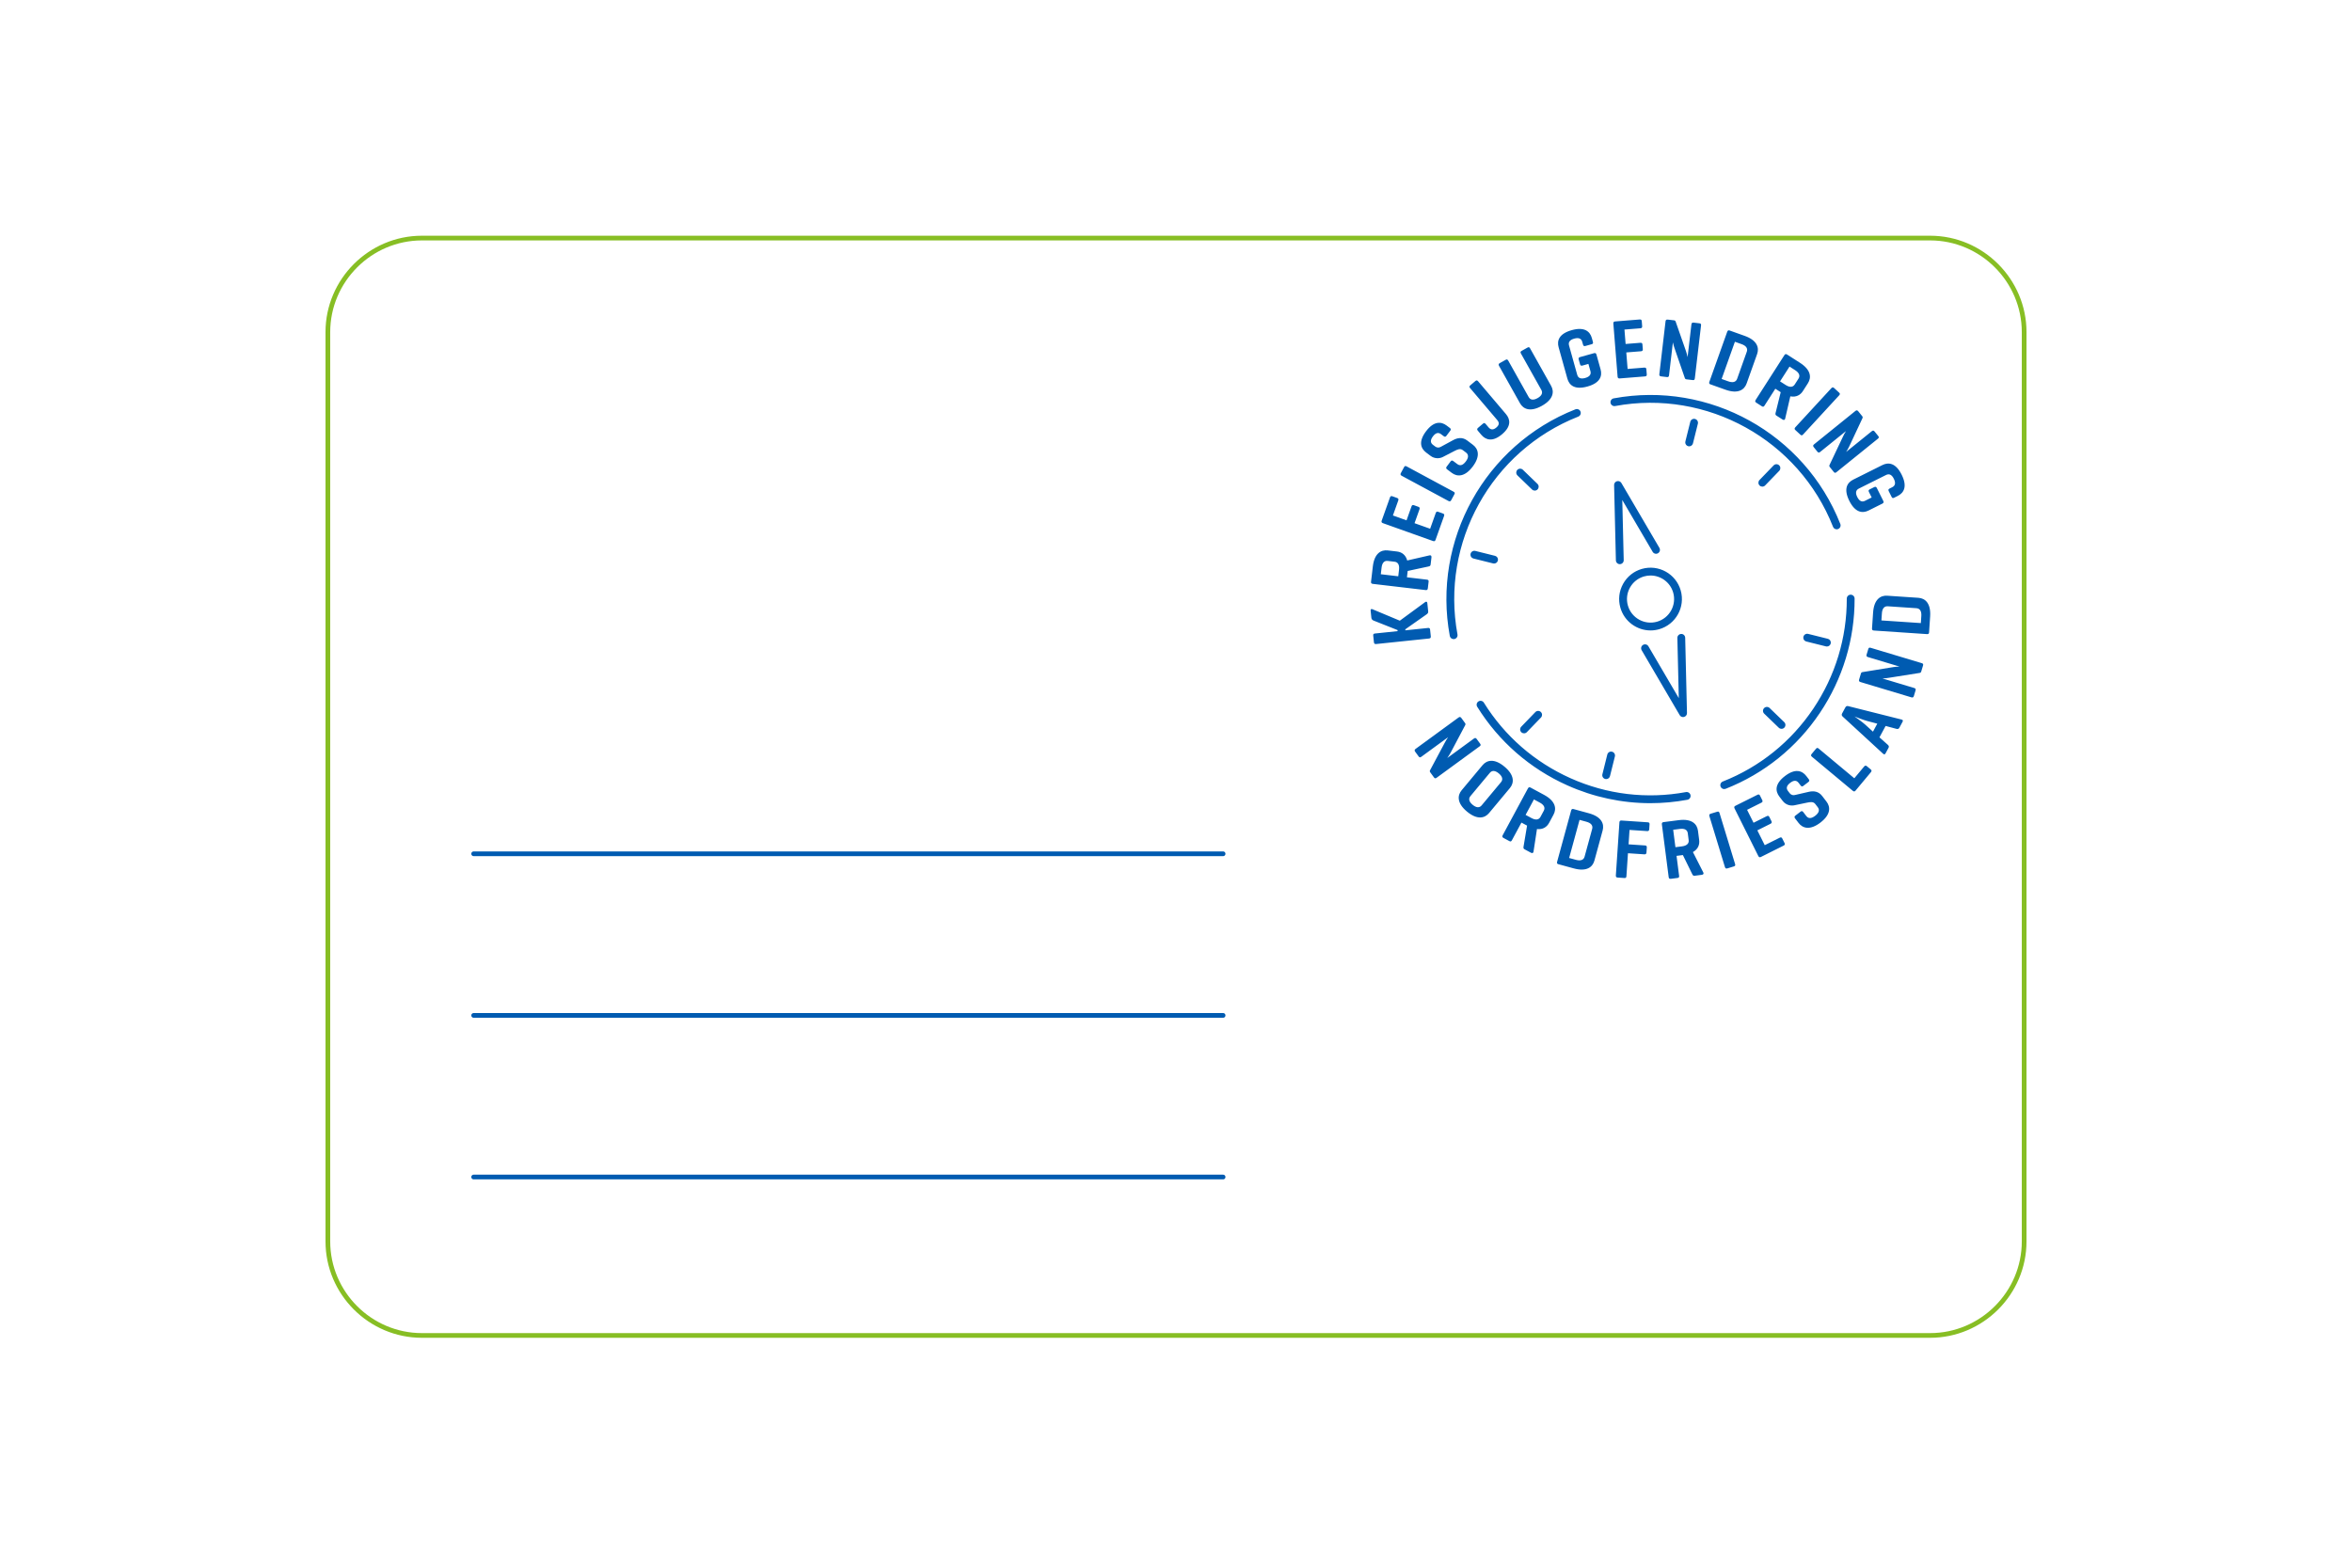 <?xml version="1.0" encoding="UTF-8"?>
<svg xmlns="http://www.w3.org/2000/svg" xmlns:xlink="http://www.w3.org/1999/xlink" version="1.1" id="Ebene_1" x="0px" y="0px" viewBox="0 0 3000 2000" style="enable-background:new 0 0 3000 2000;" xml:space="preserve">
<style type="text/css">
	.st0{fill:none;stroke:#87be24;stroke-width:6;stroke-linecap:round;stroke-linejoin:round;stroke-miterlimit:10;}
	.st1{fill:none;stroke:#FFFFFF;stroke-width:6;stroke-linecap:round;stroke-linejoin:round;stroke-miterlimit:10;}
	.st2{fill:none;stroke:#005bb1;stroke-width:6;stroke-linecap:round;stroke-linejoin:round;}
	.st3{fill:none;stroke:#005bb1;stroke-width:6;stroke-linecap:round;stroke-linejoin:round;}
	.st4{fill:#005bb1;}
</style>
<g>
	<path class="st0" d="M2581.818,1583.719c0,66-54,120-120,120H538.182c-66,0-120-54-120-120v-1160c0-66,54-120,120-120   h1923.636c66,0,120,54,120,120V1583.719z"></path>
</g>
<path class="st4" d="M2142.464,912.334c0.912,1.556,2.566,2.467,4.304,2.467  c0.453,0,0.911-0.061,1.364-0.19c2.188-0.621,3.677-2.643,3.623-4.918l-2.281-96.036  c-0.064-2.755-2.334-5.032-5.105-4.867c-2.755,0.063-4.935,2.351-4.869,5.105  l1.823,76.754l-38.75-66.142c-1.391-2.377-4.447-3.179-6.826-1.783  c-2.376,1.393-3.175,4.448-1.782,6.825L2142.464,912.334z M2060.084,518.016  c117.298-21.68,234.197,43.127,277.974,154.081  c0.774,1.962,2.652,3.159,4.642,3.159c0.609,0,1.228-0.112,1.829-0.35  c2.562-1.011,3.819-3.908,2.809-6.47  c-45.524-115.383-167.1-182.767-289.066-160.232c-2.71,0.501-4.5,3.103-4,5.812  C2054.774,516.725,2057.379,518.504,2060.084,518.016z M2015.924,525.014  c-1.011-2.564-3.914-3.824-6.47-2.81  c-115.383,45.521-182.77,167.09-160.233,289.064  c0.445,2.404,2.542,4.082,4.9,4.082c0.301,0,0.606-0.027,0.912-0.083  c2.71-0.502,4.5-3.103,4-5.812c-21.673-117.293,43.128-234.197,154.082-277.972  C2015.678,530.474,2016.935,527.576,2015.924,525.014z M2154.557,569.411  c2.236,0,4.271-1.515,4.836-3.783l6.262-25.115  c0.102-0.407,0.15-0.815,0.15-1.217c-0.002-2.234-1.516-4.265-3.782-4.83  c-2.677-0.673-5.382,0.96-6.047,3.633l-6.262,25.115  c-0.102,0.407-0.15,0.815-0.15,1.217c0.002,2.234,1.516,4.265,3.783,4.83  C2153.752,569.362,2154.157,569.411,2154.557,569.411z M1957.595,625.887  c1.306,0,2.61-0.51,3.589-1.524c0.934-0.967,1.399-2.215,1.399-3.462  c0-1.307-0.509-2.611-1.524-3.591l-18.62-17.979  c-1.983-1.911-5.138-1.86-7.054,0.124c-0.934,0.967-1.399,2.215-1.399,3.462  c0,1.307,0.509,2.611,1.524,3.591l18.62,17.979  C1955.098,625.422,1956.346,625.887,1957.595,625.887z M1943.936,935.556  c1.306,0,2.61-0.509,3.588-1.522l17.979-18.619  c0.935-0.969,1.401-2.216,1.401-3.464c0-1.306-0.509-2.611-1.524-3.59  c-1.981-1.917-5.142-1.861-7.052,0.122l-17.979,18.619  c-0.935,0.97-1.401,2.217-1.401,3.464c0,1.306,0.509,2.611,1.524,3.59  C1941.44,935.091,1942.688,935.556,1943.936,935.556z M2114.812,705.797  c2.376-1.392,3.175-4.449,1.782-6.826l-48.499-82.782  c-1.15-1.96-3.473-2.898-5.668-2.276c-2.187,0.621-3.677,2.644-3.623,4.917  l2.281,96.034c0.065,2.715,2.285,4.87,4.985,4.87c0.04,0,0.08,0,0.12-0.001  c2.755-0.066,4.935-2.352,4.869-5.105l-1.823-76.755l38.75,66.142  C2109.378,706.391,2112.432,707.189,2114.812,705.797z M1881.792,702.847  c-2.681-0.673-5.382,0.96-6.047,3.633c-0.102,0.407-0.15,0.815-0.15,1.217  c0.002,2.234,1.516,4.265,3.782,4.83l25.115,6.262  c0.406,0.101,0.811,0.15,1.211,0.15c2.236,0,4.271-1.515,4.836-3.783  c0.102-0.407,0.15-0.815,0.15-1.217c-0.002-2.234-1.516-4.265-3.783-4.83  L1881.792,702.847z M2194.633,1003.515c0.773,1.961,2.653,3.159,4.641,3.159  c0.609,0,1.229-0.115,1.829-0.351c49.091-19.369,90.628-52.823,120.124-96.749  c29.156-43.419,44.489-93.873,44.343-145.911c-0.007-2.75-2.239-4.974-4.989-4.974  h-0.015c-2.755,0.007-4.981,2.247-4.974,5.003  c0.141,50.038-14.604,98.56-42.647,140.321  c-28.364,42.238-68.304,74.406-115.503,93.03  C2194.879,998.054,2193.622,1000.953,2194.633,1003.515z M2156.285,1014.51  c-0.5-2.711-3.116-4.494-5.812-3.999c-49.894,9.217-100.812,3.103-147.248-17.686  c-45.909-20.555-84.129-53.89-110.528-96.398c-1.457-2.343-4.531-3.064-6.87-1.608  c-2.34,1.454-3.059,4.531-1.606,6.869c27.454,44.208,67.195,78.871,114.928,100.242  c33.679,15.079,69.623,22.735,105.898,22.735c15.736,0,31.538-1.442,47.239-4.343  C2154.995,1019.82,2156.785,1017.218,2156.285,1014.51z M2047.498,993.799  c0.406,0.102,0.811,0.149,1.211,0.149c2.236,0,4.271-1.515,4.836-3.783  l6.26-25.115c0.667-2.672-0.96-5.38-3.633-6.045  c-2.679-0.68-5.382,0.96-6.047,3.634l-6.26,25.115  C2043.198,990.425,2044.825,993.134,2047.498,993.799z M2250.124,903.39  c-1.915,1.983-1.86,5.139,0.123,7.054l18.617,17.98  c0.968,0.935,2.216,1.401,3.465,1.401c1.306,0,2.61-0.509,3.588-1.522  c1.915-1.983,1.86-5.139-0.123-7.054l-18.617-17.98  C2255.194,901.353,2252.036,901.405,2250.124,903.39z M2262.264,593.749l-17.979,18.619  c-0.935,0.967-1.401,2.215-1.401,3.462c0,1.307,0.509,2.611,1.524,3.59  c0.968,0.935,2.217,1.401,3.465,1.401c1.305,0,2.61-0.51,3.588-1.524  l17.979-18.619c0.935-0.967,1.4-2.215,1.4-3.462  c0-1.307-0.509-2.611-1.523-3.59C2267.336,591.711,2264.175,591.765,2262.264,593.749z   M2329.026,824.638c0.407,0.102,0.811,0.149,1.213,0.149  c2.236,0,4.27-1.513,4.835-3.783c0.102-0.407,0.151-0.814,0.149-1.216  c-0.003-2.234-1.515-4.265-3.78-4.83l-25.115-6.262  c-2.676-0.68-5.38,0.96-6.047,3.632c-0.102,0.409-0.15,0.816-0.15,1.218  c0.002,2.234,1.516,4.265,3.783,4.83L2329.026,824.638z M2105.297,804.292  c3.643,0,7.344-0.502,11.016-1.554c21.214-6.084,33.524-28.293,27.441-49.507  c-6.082-21.215-28.291-33.533-49.506-27.443  c-10.276,2.946-18.792,9.718-23.974,19.069c-5.183,9.351-6.415,20.16-3.467,30.438  C2071.836,792.837,2087.892,804.292,2105.297,804.292z M2079,749.693  c3.89-7.02,10.282-12.103,17.998-14.316c2.757-0.79,5.535-1.167,8.27-1.167  c13.065,0,25.121,8.601,28.897,21.771c4.566,15.926-4.675,32.598-20.601,37.165  c-15.922,4.569-32.6-4.677-37.167-20.601  C2074.184,764.829,2075.109,756.713,2079,749.693z M2240.076,513.687l7.223,4.631  c1.536,0.984,2.392,0.64,3.377-0.893l13.772-21.492l6.864,4.399l-6.461,26.178  c-0.417,1.643-0.484,2.746,0.959,3.671l7.766,4.976  c1.535,0.984,2.958,0.75,3.374-0.892l6.625-28.62  c7.613,1.439,12.88-1.81,16.004-6.686l6.425-10.024  c4.628-7.222,4.127-16.972-10.141-26.116l-16.434-10.531  c-1.444-0.927-2.481-0.7-3.466,0.835l-36.576,57.065  C2238.406,511.725,2238.631,512.763,2240.076,513.687z M2282.564,467.672l7.223,4.631  c4.965,3.182,6.64,6.931,4.211,10.723l-4.805,7.493  c-2.374,3.703-6.536,3.838-11.501,0.654l-7.223-4.631L2282.564,467.672z   M2313.465,570.487l4.718,5.84c1.078,1.333,2.067,1.364,3.485,0.218l32.87-26.556  c-1.546,2.353-2.99,5.172-4.185,7.793l-16.715,35.289  c-0.497,1.09-0.492,1.776,0.382,2.861l4.987,6.172  c1.147,1.42,2.067,1.364,3.486,0.22l52.726-42.597  c1.418-1.146,1.666-2.034,0.52-3.452l-4.718-5.84  c-1.078-1.336-2.133-1.448-3.553-0.302l-32.702,26.419  c1.28-1.999,2.859-4.652,3.853-6.834l16.964-36.177  c0.412-1.024,0.41-1.711-0.331-2.629l-5.055-6.257  c-1.146-1.418-2.201-1.53-3.621-0.384l-52.726,42.594  C2312.431,568.012,2312.318,569.067,2313.465,570.487z M2290.022,548.672l6.389,5.887  c1.34,1.235,2.243,1.046,3.481-0.295l45.925-49.853  c1.235-1.34,1.349-2.255,0.008-3.492l-6.389-5.885  c-1.262-1.164-2.324-1.119-3.559,0.221l-45.925,49.853  C2288.718,546.449,2288.76,547.509,2290.022,548.672z M2358.821,638.973  c7.57,15.159,16.922,16.123,24.599,12.292l17.654-8.817  c1.536-0.768,1.825-1.87,1.058-3.404l-8.241-16.506  c-0.767-1.534-1.774-1.871-3.308-1.104l-5.661,2.827  c-1.537,0.765-1.874,1.772-1.106,3.309l3.546,7.099l-8.636,4.313  c-3.839,1.915-7.196,0.234-9.781-4.946c-2.588-5.181-1.866-8.78,2.068-10.743  l34.733-17.344c3.936-1.964,7.244-0.38,9.83,4.802  c2.636,5.277,1.914,8.875-2.019,10.838l-3.262,1.628  c-1.632,0.816-2.016,1.728-1.201,3.357l3.688,7.388  c0.816,1.632,1.726,1.776,3.359,0.962l4.51-2.253  c7.676-3.833,12.523-11.886,4.953-27.048  c-7.617-15.255-16.922-16.123-24.598-12.29l-37.228,18.589  C2356.101,615.757,2351.203,623.716,2358.821,638.973z M2063.252,480.419  c0.145,1.819,0.954,2.505,2.665,2.37l32.179-2.572  c1.819-0.145,2.515-0.846,2.371-2.662l-0.514-6.415  c-0.138-1.712-0.935-2.293-2.754-2.148l-21.168,1.69l-1.682-21.061l18.71-1.494  c1.816-0.145,2.506-0.952,2.368-2.664l-0.476-5.987  c-0.137-1.709-0.938-2.292-2.754-2.148l-18.709,1.496l-1.469-18.39l20.313-1.621  c1.709-0.137,2.399-0.945,2.262-2.654l-0.511-6.415  c-0.138-1.712-0.937-2.292-2.648-2.157l-31.324,2.503  c-1.709,0.137-2.399,0.945-2.254,2.764L2063.252,480.419z M2181.468,490.27  l19.396,6.916c15.959,5.691,24.081,0.16,26.963-7.921l13.398-37.581  c2.883-8.081,0.091-17.501-15.869-23.192l-19.093-6.809  c-1.615-0.575-2.575-0.12-3.188,1.596l-22.764,63.844  C2179.735,488.743,2180.052,489.766,2181.468,490.27z M2212.886,436.002l8.587,3.062  c5.659,2.018,8.098,5.392,6.585,9.635l-12.319,34.549  c-1.513,4.243-5.537,5.311-11.193,3.295l-8.587-3.062L2212.886,436.002z   M2118.767,480.17l7.456,0.874c1.705,0.199,2.431-0.471,2.644-2.281l4.917-41.97  c0.541,2.764,1.484,5.789,2.462,8.495l12.735,36.911  c0.409,1.128,0.892,1.618,2.274,1.779l7.883,0.923  c1.812,0.212,2.431-0.471,2.644-2.281l7.888-67.321  c0.213-1.81-0.232-2.619-2.044-2.831l-7.456-0.874  c-1.702-0.199-2.536,0.46-2.748,2.27l-4.895,41.756  c-0.482-2.324-1.21-5.325-2.025-7.58l-13.182-37.72  c-0.42-1.021-0.903-1.511-2.073-1.647l-7.99-0.937  c-1.81-0.213-2.643,0.447-2.856,2.256l-7.888,67.321  C2116.298,479.126,2116.954,479.958,2118.767,480.17z M2451.081,845.976l-64.914-19.51  c-1.746-0.524-2.618-0.227-3.143,1.519l-2.163,7.19  c-0.494,1.644,0.01,2.579,1.756,3.103l40.263,12.1  c-2.375,0.071-5.456,0.265-7.819,0.675l-39.441,6.4  c-1.076,0.236-1.642,0.627-1.982,1.757l-2.316,7.704  c-0.524,1.746-0.021,2.678,1.726,3.205l64.912,19.511  c1.746,0.524,2.681,0.02,3.206-1.724l2.162-7.192  c0.495-1.642-0.04-2.474-1.786-2.998l-40.467-12.164  c2.814-0.049,5.958-0.45,8.793-0.941l38.566-6.103  c1.182-0.204,1.747-0.594,2.148-1.929l2.283-7.601  C2453.392,847.231,2452.827,846.5,2451.081,845.976z M2159.338,1087.039  c6.757-3.79,8.705-9.665,7.963-15.41l-1.52-11.806  c-1.099-8.51-7.75-15.655-24.556-13.491l-19.36,2.495  c-1.701,0.221-2.35,1.061-2.118,2.867l8.662,67.228  c0.233,1.807,1.073,2.456,2.774,2.238l8.51-1.096  c1.809-0.233,2.246-1.046,2.012-2.855l-3.263-25.315l8.085-1.042l11.878,24.204  c0.736,1.527,1.391,2.416,3.095,2.198l9.146-1.18  c1.81-0.231,2.749-1.325,2.013-2.853L2159.338,1087.039z M2145.528,1079.733  l-8.51,1.099l-2.865-22.233l8.51-1.096c5.85-0.754,9.544,1.041,10.119,5.508  l1.135,8.828C2154.481,1076.2,2151.378,1078.979,2145.528,1079.733z M2273.299,1069.719  c-0.765-1.537-1.723-1.776-3.356-0.963l-19,9.488l-9.437-18.903l16.791-8.385  c1.632-0.816,1.966-1.822,1.201-3.357l-2.684-5.372  c-0.765-1.537-1.724-1.776-3.356-0.963l-16.791,8.385l-8.24-16.503l18.23-9.104  c1.534-0.767,1.871-1.774,1.104-3.308l-2.874-5.759  c-0.767-1.534-1.726-1.775-3.26-1.009l-28.115,14.038  c-1.536,0.768-1.87,1.774-1.057,3.406l30.28,60.643  c0.815,1.629,1.822,1.966,3.357,1.201l28.882-14.423  c1.633-0.813,2.017-1.725,1.201-3.357L2273.299,1069.719z M1999.218,483.1  c2.307,8.264,9.194,14.582,25.619,9.997c16.319-4.557,19.042-13.556,16.735-21.82  l-5.307-19.007c-0.461-1.653-1.489-2.144-3.142-1.683l-17.766,4.959  c-1.653,0.461-2.174,1.386-1.713,3.039l1.701,6.095  c0.461,1.653,1.386,2.174,3.039,1.713l7.644-2.135l2.596,9.297  c1.154,4.132-1.135,7.108-6.713,8.666c-5.578,1.558-8.971,0.167-10.155-4.068  l-10.438-37.396c-1.183-4.235,0.999-7.183,6.578-8.739  c5.681-1.587,9.077-0.197,10.258,4.039l0.981,3.512  c0.491,1.756,1.312,2.307,3.069,1.816l7.954-2.221  c1.757-0.488,2.071-1.356,1.58-3.113l-1.356-4.855  c-2.308-8.264-9.295-14.553-25.617-9.997  c-16.425,4.585-19.042,13.556-16.735,21.82L1999.218,483.1z M2101.711,1049.048  l-33.492-2.251c-1.712-0.116-2.513,0.583-2.635,2.401l-4.546,67.629  c-0.124,1.821,0.574,2.619,2.289,2.735l8.667,0.582  c1.818,0.122,2.405-0.591,2.527-2.408l1.963-29.214l20.975,1.409  c1.712,0.116,2.519-0.689,2.633-2.402l0.426-6.313  c0.122-1.818-0.585-2.51-2.297-2.626l-20.972-1.41l1.238-18.406l22.473,1.511  c1.711,0.114,2.51-0.585,2.626-2.297l0.43-6.418  C2104.13,1049.855,2103.426,1049.164,2101.711,1049.048z M2026.608,1037.53l-19.552-5.343  c-1.656-0.454-2.579,0.073-3.058,1.832l-17.867,65.385  c-0.454,1.656-0.059,2.653,1.39,3.047l19.862,5.428  c16.348,4.466,24.026-1.661,26.289-9.938l10.516-38.485  C2046.448,1051.179,2042.954,1041.997,2026.608,1037.53z M2030.832,1057.474  l-9.67,35.383c-1.188,4.344-5.12,5.716-10.914,4.134l-8.792-2.403l13.286-48.625  l8.795,2.403C2029.331,1049.949,2032.02,1053.129,2030.832,1057.474z M2386.098,981.565  l-4.941-4.12c-1.319-1.098-2.361-0.851-3.46,0.466l-12.499,14.993l-45.391-37.838  c-1.401-1.168-2.321-1.236-3.49,0.163l-5.562,6.673  c-1.098,1.319-1.003,2.376,0.399,3.544l52.064,43.402  c1.316,1.099,2.455,1.071,3.35-0l19.777-23.725  C2387.446,983.804,2387.499,982.733,2386.098,981.565z M2324.142,1015.426  c-4.639-6.036-11.06-6.647-17.137-5.226l-17.583,4.048  c-2.204,0.476-4.631,0.311-6.853-2.581l-1.961-2.549  c-2.678-3.487-1.775-6.888,2.732-10.353c4.591-3.527,8.109-3.527,10.79-0.04  l2.547,3.317c1.047,1.361,1.994,1.714,3.439,0.602l6.548-5.033  c1.446-1.11,1.434-2.183,0.387-3.544l-3.137-4.082  c-5.228-6.802-14.062-10.023-27.242,0.108c-13.265,10.194-12.257,19.428-7.027,26.231  l4.313,5.613c3.725,4.845,9.858,6.491,14.735,5.448l16.2-3.389  c4.087-0.84,8.004-1.55,10.552,1.764l3.137,4.082  c2.745,3.572,1.415,7.298-3.26,10.893c-4.763,3.659-8.622,3.92-11.366,0.348  l-3.791-4.933c-1.176-1.531-2.145-1.733-3.505-0.687l-6.632,5.096  c-1.36,1.047-1.499,2.101-0.321,3.631l4.442,5.781  c5.231,6.803,14.573,9.633,27.923-0.628c13.267-10.198,12.852-19.887,7.624-26.69  L2324.142,1015.426z M2425.367,917.936l-67.806-17.054  c-1.716-0.437-2.928,0.004-3.742,1.517l-4.225,7.836  c-0.815,1.51-0.517,2.766,0.79,3.959l51.473,47.36  c1.307,1.192,2.318,1.126,3.184-0.48l3.816-7.08  c0.815-1.51,0.32-2.629-0.891-3.769l-10.697-9.543l7.837-14.538l13.852,3.688  c1.619,0.387,2.824,0.184,3.69-1.421l4.122-7.648  C2427.581,919.253,2427.083,918.373,2425.367,917.936z M2388.998,933.422l-9.897-8.989  c-3.173-2.93-11.531-8.896-13.644-10.4c1.989,0.828,11.851,4.682,16.137,5.775  l12.9,3.418L2388.998,933.422z M2446.953,762.663l-39.808-2.677  c-8.559-0.576-16.868,4.671-18.003,21.576l-1.362,20.227  c-0.114,1.711,0.585,2.51,2.403,2.632l67.63,4.549  c1.711,0.114,2.611-0.468,2.712-1.969l1.382-20.544  C2463.043,769.549,2455.515,763.239,2446.953,762.663z M2450.663,785.808l-0.612,9.096  l-50.292-3.381l0.612-9.096c0.402-5.992,2.986-9.258,7.481-8.956l36.598,2.461  C2448.942,776.234,2451.067,779.815,2450.663,785.808z M1969.442,1014.039l-17.18-9.261  c-1.513-0.814-2.528-0.51-3.394,1.095l-32.159,59.667  c-0.865,1.605-0.562,2.621,0.949,3.436l7.553,4.072  c1.605,0.863,2.433,0.457,3.298-1.148l12.112-22.469l7.173,3.867l-4.464,26.591  c-0.289,1.671-0.276,2.775,1.234,3.59l8.12,4.376  c1.604,0.863,3.007,0.523,3.296-1.147l4.445-29.038  c7.699,0.859,12.707-2.777,15.453-7.877l5.649-10.478  C1985.598,1031.763,1984.36,1022.079,1969.442,1014.039z M1969.107,1034.327l-4.224,7.836  c-2.087,3.87-6.226,4.32-11.419,1.52l-7.552-4.069l10.636-19.734l7.553,4.072  C1969.291,1026.752,1971.245,1030.362,1969.107,1034.327z M2193.302,1037.349  c-0.531-1.744-1.263-2.305-3.007-1.774l-8.308,2.535  c-1.641,0.502-2.14,1.439-1.609,3.183l19.778,64.832  c0.534,1.744,1.47,2.241,3.112,1.741l8.308-2.535  c1.744-0.531,2.038-1.407,1.507-3.151L2193.302,1037.349z M1787.877,606.973  l59.668,32.161c1.605,0.866,2.623,0.561,3.435-0.951l4.123-7.646  c0.866-1.605,0.46-2.433-1.146-3.299l-59.668-32.161  c-1.604-0.863-2.519-0.749-3.385,0.856l-4.122,7.648  C1785.967,605.092,1786.272,606.11,1787.877,606.973z M1909.73,535.873  c2.776,3.273,2.843,6.17-1.164,9.568c-3.841,3.263-7.098,3.073-9.875-0.196  l-3.609-4.253c-1.179-1.39-2.142-1.698-3.534-0.517l-6.377,5.414  c-1.309,1.11-1.324,2.25-0.145,3.64l4.44,5.232  c5.553,6.542,14.368,9.469,26.469-0.802c12.185-10.341,10.4-19.238,4.847-25.78  l-35.395-41.7c-1.18-1.39-2.156-1.546-3.464-0.434l-6.624,5.62  c-1.308,1.112-1.313,2.099-0.133,3.489L1909.73,535.873z M1819.145,577.392  l5.655,4.258c4.884,3.675,11.233,3.621,15.657,1.312l14.704-7.592  c3.715-1.903,7.3-3.635,10.642-1.119l4.113,3.094  c3.6,2.709,3.315,6.657-0.232,11.369c-3.611,4.798-7.26,6.08-10.858,3.37  l-4.972-3.74c-1.542-1.159-2.528-1.097-3.56,0.273l-5.032,6.684  c-1.031,1.372-0.883,2.422,0.659,3.584l5.829,4.384  c6.856,5.159,16.613,5.392,26.738-8.064c10.061-13.368,7.073-22.596,0.217-27.755  l-7.283-5.483c-6.084-4.579-12.435-3.451-17.91-0.456l-15.866,8.597  c-1.996,1.047-4.378,1.536-7.292-0.657l-2.571-1.935  c-3.513-2.643-3.549-6.162-0.132-10.704c3.484-4.626,6.873-5.565,10.387-2.921  l3.342,2.516c1.372,1.031,2.378,1.119,3.476-0.338l4.966-6.598  c1.095-1.458,0.797-2.488-0.573-3.52l-4.113-3.094  c-6.855-5.159-16.228-5.904-26.226,7.378  C1808.851,563.606,1812.29,572.233,1819.145,577.392z M1938.773,514.447  c4.196,7.484,13.13,11.575,27.91,3.289c14.783-8.284,15.953-18.041,11.757-25.525  l-26.746-47.712c-0.889-1.59-1.726-1.983-3.315-1.091l-7.578,4.249  c-1.498,0.839-1.692,1.808-0.8,3.398l26.012,46.402  c2.201,3.93,0.311,7.573-4.835,10.457c-5.146,2.885-9.148,2.545-11.349-1.385  l-26.012-46.402c-0.892-1.589-1.82-1.93-3.318-1.091l-7.578,4.249  c-1.495,0.839-1.783,1.861-0.892,3.45L1938.773,514.447z M1763.949,667.441  l63.847,22.764c1.717,0.613,2.677,0.159,3.253-1.459l10.84-30.405  c0.612-1.719,0.26-2.641-1.457-3.254l-6.063-2.161  c-1.616-0.577-2.474-0.085-3.087,1.632l-7.132,20l-19.899-7.096l6.304-17.677  c0.61-1.719,0.156-2.678-1.459-3.253l-5.659-2.018  c-1.616-0.577-2.474-0.085-3.087,1.632l-6.303,17.679l-17.376-6.195l6.844-19.194  c0.577-1.616,0.123-2.575-1.495-3.152l-6.061-2.162  c-1.616-0.577-2.474-0.085-3.051,1.531l-10.552,29.598  C1761.778,665.868,1762.232,666.828,1763.949,667.441z M1824.988,811.772l-0.89-8.533  c-0.19-1.814-0.99-2.269-2.804-2.079l-28.695,2.992l-0.134-1.28l27.026-18.995  c1.309-0.892,2.382-1.973,2.191-3.786l-1.122-10.773  c-0.191-1.814-1.515-2.108-2.716-1.227l-32.353,23.755l-34.842-14.589  c-1.583-0.698-2.594-0.053-2.416,1.655l0.979,9.387  c0.178,1.706,1.379,2.874,2.95,3.464l30.371,12.036l0.144,1.388l-28.801,3.004  c-1.814,0.188-2.503,0.801-2.315,2.612l0.891,8.535  c0.19,1.814,1.012,2.481,2.826,2.293l67.417-7.033  C1824.51,814.41,1825.176,813.586,1824.988,811.772z M1918.927,978.031  c-12.933-10.783-22.464-8.395-27.956-1.805l-26.646,31.963  c-5.495,6.591-6.127,16.393,6.807,27.176c13.015,10.85,22.628,8.532,28.123,1.941  l26.644-31.963C1931.393,998.754,1931.945,988.881,1918.927,978.031z M1914.557,997.844  l-24.721,29.657c-2.884,3.461-6.962,2.993-11.494-0.786  c-4.531-3.776-5.643-7.635-2.759-11.095l24.724-29.656  c2.884-3.461,6.88-3.063,11.409,0.716  C1916.248,990.458,1917.442,994.386,1914.557,997.844z M1887.93,948.773l-4.431-6.06  c-1.012-1.386-2.061-1.55-3.532-0.474l-33.945,24.806  c1.375-1.936,3.081-4.511,4.18-6.642l18.693-35.313  c0.465-1.003,0.494-1.688-0.202-2.641l-4.745-6.494  c-1.077-1.474-2.127-1.635-3.599-0.561l-54.725,39.994  c-1.472,1.076-1.635,2.124-0.56,3.596l4.429,6.062  c1.012,1.386,1.999,1.461,3.471,0.385l34.117-24.931  c-1.66,2.274-3.238,5.023-4.557,7.581l-18.402,34.436  c-0.551,1.066-0.58,1.752,0.241,2.878l4.684,6.407  c1.076,1.472,1.997,1.462,3.471,0.385l54.726-39.992  C1888.715,951.121,1889.007,950.246,1887.93,948.773z M1751.04,744.894l67.321,7.888  c1.81,0.213,2.643-0.447,2.845-2.149l0.997-8.521  c0.212-1.812-0.471-2.431-2.281-2.644l-25.354-2.971l0.951-8.096l26.362-5.657  c1.66-0.346,2.681-0.766,2.883-2.469l1.073-9.161  c0.212-1.812-0.624-2.989-2.284-2.643l-28.63,6.577  c-2.039-7.472-7.268-10.786-13.019-11.459l-11.824-1.386  c-8.522-0.997-17.064,3.723-19.038,20.555l-2.272,19.385  C1748.571,743.848,1749.23,744.681,1751.04,744.894z M1762.227,724.068  c0.687-5.859,3.323-9.007,7.796-8.481l8.841,1.035  c4.368,0.512,6.312,4.197,5.626,10.055l-0.999,8.522l-22.261-2.61L1762.227,724.068z  "></path>
<line class="st2" x1="1560.098" y1="1295.416" x2="604.145" y2="1295.416"></line>
<line class="st2" x1="1560.098" y1="1089.231" x2="604.145" y2="1089.231"></line>
<line class="st2" x1="1560.098" y1="1501.6" x2="604.145" y2="1501.6"></line>
</svg>
